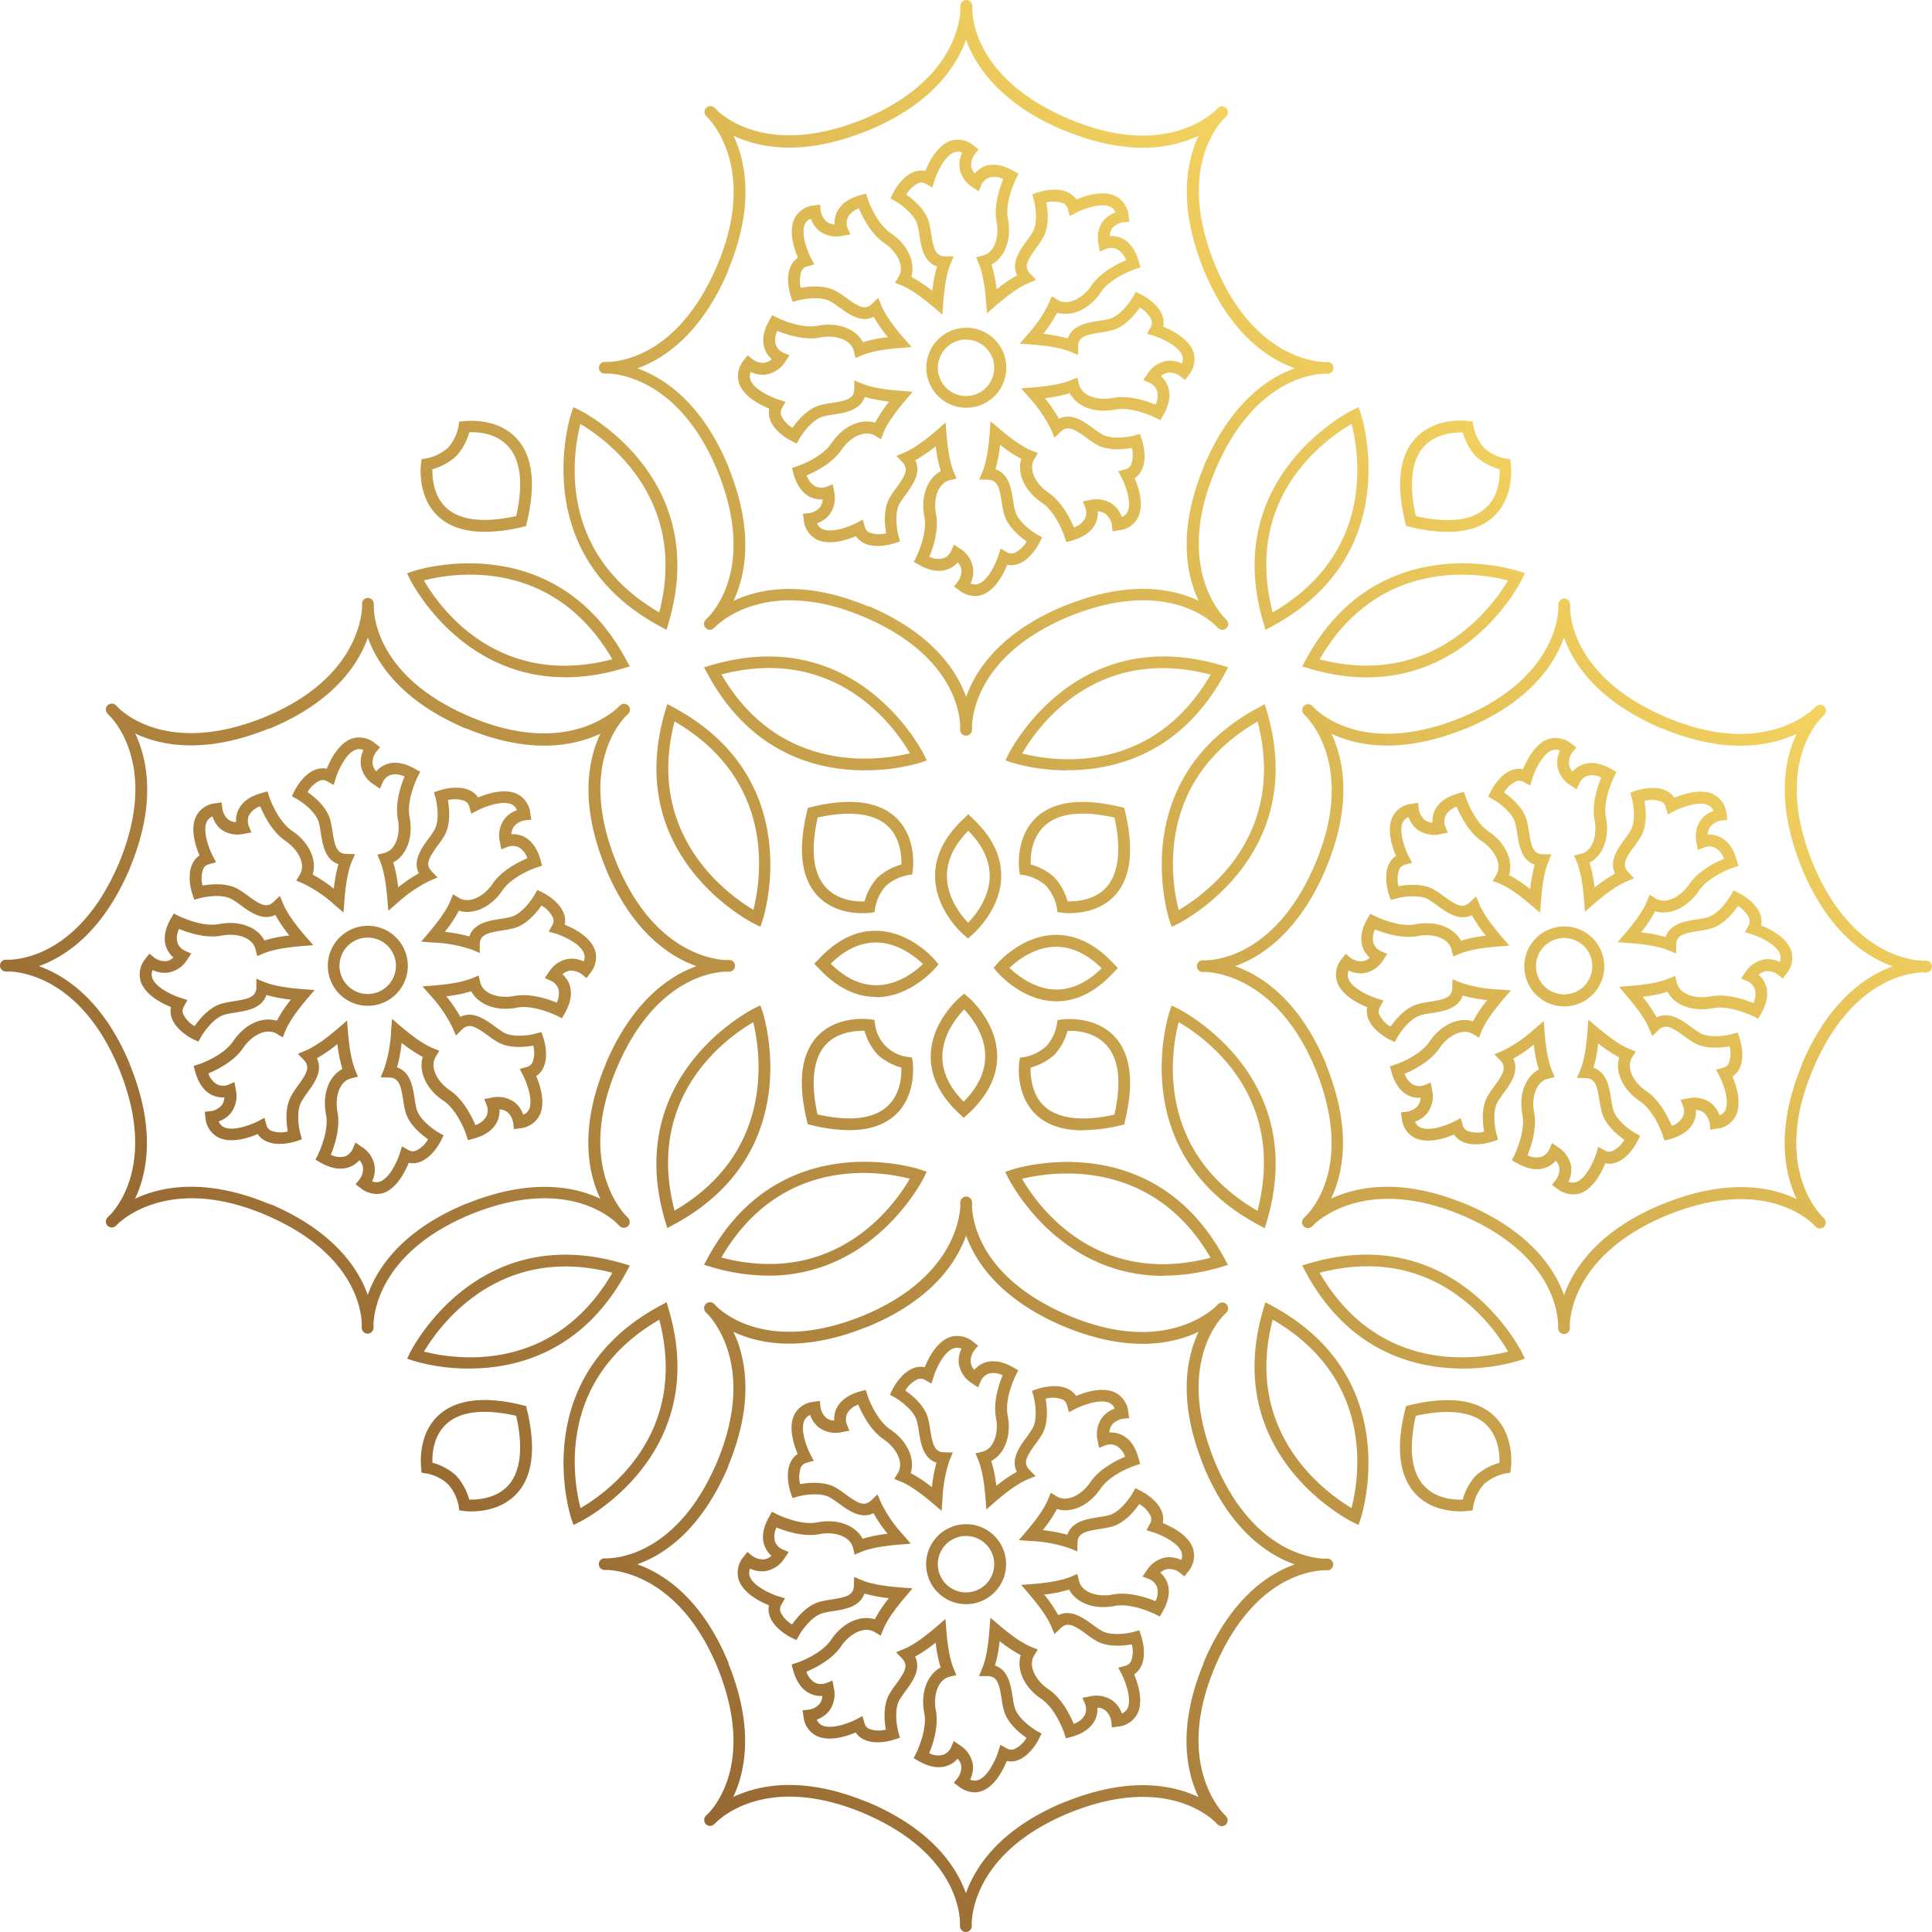 <svg id="Livello_1" data-name="Livello 1" xmlns="http://www.w3.org/2000/svg" xmlns:xlink="http://www.w3.org/1999/xlink" width="500" height="500" viewBox="0 0 500 500"><defs><linearGradient id="GM_Gold" x1="105.26" y1="394.74" x2="394.74" y2="105.26" gradientUnits="userSpaceOnUse"><stop offset="0" stop-color="#966832"/><stop offset="1" stop-color="#f4d360"/></linearGradient></defs><path d="M404.75,345.25h0a1.54,1.54,0,0,1-1.51-1.44c0-.11,0-.5,0-1.13-.15-3.85-2.21-18.47-24.77-28.12h0c-23-9.7-35.48-.31-38.21,2.15a8.31,8.31,0,0,1-.71.69,1.52,1.52,0,0,1-2.13-2.17c.07-.07.33-.36.8-.79,2.62-2.83,11.53-14.67,2.31-37.53-9.42-23-24.83-25.19-28.49-25.38a8.37,8.37,0,0,1-1,0,1.52,1.52,0,0,1,0-3c.11,0,.5,0,1.13,0,3.87-.14,18.6-2.23,28.24-25.07s.18-35.21-2.27-37.92c-.4-.38-.63-.64-.69-.71a1.52,1.52,0,0,1,2.17-2.13,10.29,10.29,0,0,1,.79.79c2.82,2.62,14.63,11.51,37.43,2.36,23-9.39,25.29-24.47,25.48-28.4a10.53,10.53,0,0,1,0-1.12,1.53,1.53,0,0,1,1.52-1.42h0a1.52,1.52,0,0,1,1.51,1.44,9.33,9.33,0,0,1,0,1.13c.14,3.86,2.22,18.55,25,28.2s35.3.22,38-2.23c.38-.4.64-.63.71-.69a1.52,1.52,0,0,1,2.13,2.16,9.54,9.54,0,0,1-.79.8c-2.63,2.82-11.51,14.63-2.36,37.42,9.38,23,24.47,25.3,28.4,25.49a10.53,10.53,0,0,1,1.12,0,1.51,1.51,0,0,1,1.42,1.53,1.54,1.54,0,0,1-1.44,1.51c-.1,0-.5,0-1.13,0-3.86.14-18.55,2.22-28.2,25s-.51,35,2.14,37.92a8.15,8.15,0,0,1,.78.81,1.52,1.52,0,0,1-2.16,2.13,10.58,10.58,0,0,1-.8-.8c-2.82-2.62-14.63-11.5-37.42-2.35-23,9.38-25.3,24.47-25.49,28.4a8.24,8.24,0,0,1,0,1.12A1.52,1.52,0,0,1,404.75,345.25Zm-25.54-33.68.08,0c16.6,7,23,16.68,25.49,23.61,2.49-7,8.93-16.72,25.43-23.56l.08,0,.33-.14h0c16.48-6.61,27.76-4.31,34.35-1.18-3.17-6.7-5.51-18.15,1.34-34.67,0,0,0,0,0-.05l.11-.27,0-.07,0-.06c7-16.3,16.56-22.64,23.44-25.09-7-2.49-16.73-8.92-23.57-25.43l0-.08c-.05-.11-.09-.22-.13-.33h0v0c-6.62-16.48-4.32-27.76-1.19-34.35-6.69,3.17-18.14,5.51-34.66-1.33l-.06,0-.28-.12-.06,0-.06,0c-16.3-7-22.64-16.57-25.09-23.45-2.49,7-8.93,16.73-25.42,23.57l-.08,0-.33.13h0c-16.49,6.6-27.76,4.31-34.36,1.18,3.17,6.7,5.52,18.15-1.34,34.68v0l-.05.1-.09.23h0l0,.07c-7,16.29-16.56,22.63-23.43,25.08,7,2.49,16.73,8.93,23.57,25.44l0,.06v0a.36.36,0,0,0,0,.09l.09.24,0,0c6.6,16.47,4.3,27.74,1.17,34.33C351.26,307.08,362.71,304.73,379.21,311.57Zm27.86-2.47a6.84,6.84,0,0,1-4.14-1.52l-1.28-.95,1-1.24a4.61,4.61,0,0,0,.92-3.12,3.61,3.61,0,0,0-.94-1.88,6.4,6.4,0,0,1-2.72,1.85c-2.15.74-4.63.32-7.39-1.26l-1.26-.71.65-1.3c0-.05,3-6,2.08-10.49-1-5.17.78-9.86,4.25-11.68a34.48,34.48,0,0,1-1.29-6.45,37.72,37.72,0,0,1-5.33,3.64c1.64,3.26-.71,6.48-2.49,8.93a24.37,24.37,0,0,0-1.57,2.31c-1.41,2.52-.66,6.87-.25,8.34l.39,1.38-1.37.47c-.49.17-4.93,1.6-8.08-.06a5.23,5.23,0,0,1-1.95-1.75c-2.35,1-6.94,2.51-10.22.84a6.27,6.27,0,0,1-3.29-5l-.24-1.58,1.59-.16A4.71,4.71,0,0,0,367,286.1a3.65,3.65,0,0,0,.66-2,6.39,6.39,0,0,1-3.23-.62c-2-1-3.51-3.05-4.34-6.12l-.38-1.39,1.37-.46c.07,0,6.31-2.11,8.89-5.95,2.94-4.37,7.52-6.42,11.27-5.25a34.49,34.49,0,0,1,3.65-5.48,37.85,37.85,0,0,1-6.35-1.19c-1.14,3.47-5.08,4.09-8.06,4.55a26.45,26.45,0,0,0-2.75.53c-2.79.79-5.33,4.39-6.08,5.72l-.7,1.25-1.3-.63c-.47-.24-4.61-2.36-5.67-5.77a5.15,5.15,0,0,1-.14-2.61c-2.37-.95-6.68-3.13-7.82-6.63a6.28,6.28,0,0,1,1.24-5.9l1-1.28,1.24,1a4.7,4.7,0,0,0,3.12.91,3.59,3.59,0,0,0,1.88-.93,6.46,6.46,0,0,1-1.85-2.72c-.74-2.15-.32-4.64,1.25-7.4l.72-1.25,1.3.65c.05,0,6,3,10.49,2.07,5.18-1,9.86.79,11.68,4.26a35.22,35.22,0,0,1,6.45-1.3,38.27,38.27,0,0,1-3.64-5.32c-3.26,1.64-6.48-.71-8.92-2.49a25.77,25.77,0,0,0-2.32-1.57c-2.51-1.41-6.87-.66-8.34-.25l-1.38.38-.47-1.36c-.17-.5-1.6-4.93.06-8.09a5.31,5.31,0,0,1,1.75-1.95c-1-2.34-2.51-6.93-.84-10.22a6.31,6.31,0,0,1,5-3.29l1.58-.23.15,1.59a4.67,4.67,0,0,0,1.57,2.86,3.58,3.58,0,0,0,2,.67,6.37,6.37,0,0,1,.62-3.23c1-2,3.05-3.51,6.12-4.35l1.39-.38.46,1.38c0,.06,2.11,6.31,5.95,8.89,4.37,2.94,6.41,7.52,5.25,11.26a35.92,35.92,0,0,1,5.48,3.65,37.71,37.71,0,0,1,1.19-6.34c-3.47-1.15-4.09-5.08-4.55-8.07a27,27,0,0,0-.53-2.75c-.79-2.78-4.39-5.32-5.72-6.07l-1.25-.71.63-1.29c.24-.47,2.36-4.62,5.77-5.68a5.26,5.26,0,0,1,2.61-.14c1-2.36,3.13-6.68,6.63-7.82a6.31,6.31,0,0,1,5.89,1.24l1.29.95-1,1.24a4.61,4.61,0,0,0-.92,3.13,3.56,3.56,0,0,0,.93,1.87,6.36,6.36,0,0,1,2.72-1.84c2.15-.75,4.64-.33,7.4,1.25l1.25.72-.65,1.29c0,.06-3,6-2.07,10.5,1,5.17-.78,9.85-4.26,11.68a35,35,0,0,1,1.3,6.45,36.35,36.35,0,0,1,5.33-3.64c-1.65-3.27.7-6.48,2.48-8.93a24.43,24.43,0,0,0,1.57-2.32c1.41-2.52.66-6.87.25-8.33l-.38-1.39,1.36-.46c.5-.17,4.93-1.6,8.09.06a5.22,5.22,0,0,1,1.95,1.75c2.34-1,6.93-2.51,10.22-.84a6.31,6.31,0,0,1,3.29,5l.23,1.58-1.59.16A4.63,4.63,0,0,0,442.6,214a3.64,3.64,0,0,0-.67,2,6.27,6.27,0,0,1,3.23.62c2,1,3.51,3,4.35,6.11l.38,1.4-1.38.45c-.06,0-6.31,2.12-8.89,6-2.94,4.37-7.52,6.42-11.26,5.25a35.16,35.16,0,0,1-3.65,5.47,36.45,36.45,0,0,1,6.34,1.2c1.15-3.47,5.08-4.09,8.07-4.56a22.43,22.43,0,0,0,2.75-.53c2.78-.78,5.32-4.39,6.07-5.71l.71-1.26,1.29.64c.47.23,4.61,2.35,5.68,5.76a5.3,5.3,0,0,1,.14,2.62c2.36,1,6.68,3.13,7.82,6.63a6.29,6.29,0,0,1-1.24,5.89l-.95,1.28-1.24-1a4.71,4.71,0,0,0-3.13-.92,3.58,3.58,0,0,0-1.87.94,6.3,6.3,0,0,1,1.84,2.72c.75,2.15.33,4.63-1.25,7.39l-.72,1.26-1.29-.65c-.06,0-6-3-10.5-2.08-5.17,1-9.85-.78-11.68-4.25a34.31,34.31,0,0,1-6.45,1.29,36.88,36.88,0,0,1,3.64,5.33c3.27-1.64,6.48.7,8.93,2.49a26.48,26.48,0,0,0,2.32,1.57c2.52,1.41,6.87.66,8.33.25l1.39-.39.46,1.37c.17.49,1.6,4.92-.06,8.08a5.15,5.15,0,0,1-1.75,1.95c1,2.35,2.51,6.94.84,10.22a6.25,6.25,0,0,1-5,3.29l-1.58.23-.16-1.59a4.68,4.68,0,0,0-1.56-2.86,3.72,3.72,0,0,0-2-.66,6.37,6.37,0,0,1-.62,3.23c-1,2-3.05,3.51-6.11,4.34l-1.4.38-.45-1.37c0-.07-2.12-6.31-6-8.89-4.37-2.94-6.41-7.52-5.25-11.27a34.45,34.45,0,0,1-5.47-3.65,36.77,36.77,0,0,1-1.2,6.35c3.47,1.14,4.09,5.08,4.56,8.06a22.07,22.07,0,0,0,.53,2.75c.78,2.79,4.39,5.33,5.71,6.08l1.25.7-.63,1.3c-.23.47-2.35,4.61-5.76,5.67a5.19,5.19,0,0,1-2.62.14c-.95,2.37-3.13,6.69-6.63,7.83A5.64,5.64,0,0,1,407.07,309.1Zm-1.14-3.28a2.76,2.76,0,0,0,1.95.11c2.65-.87,4.7-5.71,5.2-7.33l.56-1.8,1.65.92a2.23,2.23,0,0,0,1.87.23A7.23,7.23,0,0,0,420.4,295c-1.8-1.26-4.92-3.82-5.84-7.07a29.82,29.82,0,0,1-.61-3.1c-.62-4-1.15-5.76-3.61-5.82l-2.21-.06.84-2c.91-2.2,1.52-5.49,1.87-10.07l.22-3,2.28,1.94c3.44,2.91,6.16,4.76,8.32,5.64l1.66.67-.93,1.53c-1.69,2.78.53,6.6,3.64,8.7,3.48,2.34,5.67,6.76,6.61,9a5.12,5.12,0,0,0,2.86-2.27,3.69,3.69,0,0,0,.12-2.74l-.69-1.74,1.83-.34a7.38,7.38,0,0,1,5.95,1.13,7.09,7.09,0,0,1,2.32,3.27,2.74,2.74,0,0,0,1.45-1.3c1.27-2.49-.65-7.24-1.49-8.87l-.87-1.66,1.8-.51a2.25,2.25,0,0,0,1.49-1.16,7.33,7.33,0,0,0,.21-4.38c-2.16.39-6.19.78-9.13-.87a27.91,27.91,0,0,1-2.62-1.76c-3.27-2.38-4.89-3.25-6.67-1.56l-1.6,1.53-.85-2c-.92-2.2-2.82-5-5.81-8.44L419,255.39l3-.24c4.49-.36,7.72-1,9.87-1.89l1.65-.7.43,1.74c.76,3.16,5,4.3,8.73,3.57,4.11-.8,8.78.78,11.06,1.72a5,5,0,0,0,.41-3.62,3.71,3.71,0,0,0-1.84-2l-1.72-.73,1.05-1.54a7.37,7.37,0,0,1,5-3.41,7.08,7.08,0,0,1,3.95.67,2.73,2.73,0,0,0,.11-1.94c-.86-2.66-5.58-4.67-7.33-5.22l-1.79-.56.91-1.63a2.26,2.26,0,0,0,.24-1.88,7.37,7.37,0,0,0-2.95-3.24c-1.26,1.8-3.82,4.93-7.07,5.84a29.31,29.31,0,0,1-3.1.61c-4,.62-5.76,1.15-5.82,3.61l0,2.21-2.05-.84c-2.21-.91-5.5-1.52-10.07-1.87l-3-.22,1.94-2.28c2.92-3.43,4.76-6.15,5.64-8.32l.68-1.66,1.53.93c2.77,1.69,6.6-.53,8.69-3.64,2.34-3.48,6.76-5.67,9-6.61a5,5,0,0,0-2.3-2.87,3.73,3.73,0,0,0-2.69-.12l-1.76.75-.34-1.89a7.36,7.36,0,0,1,1.14-5.94,7,7,0,0,1,3.27-2.32,2.78,2.78,0,0,0-1.31-1.46c-2.48-1.26-7.35.71-8.86,1.5l-1.67.88-.51-1.81a2.24,2.24,0,0,0-1.16-1.49,7.25,7.25,0,0,0-4.38-.21c.39,2.16.79,6.18-.86,9.13a28,28,0,0,1-1.77,2.62c-2.38,3.27-3.25,4.89-1.56,6.67l1.53,1.6-2,.85c-2.2.92-5,2.82-8.45,5.81l-2.27,2-.24-3c-.36-4.49-1-7.72-1.89-9.87l-.7-1.66,1.75-.42c3.15-.77,4.29-5,3.56-8.73-.8-4.11.78-8.78,1.72-11.06a5,5,0,0,0-3.62-.41,3.63,3.63,0,0,0-2,1.84L408,204.3l-1.54-1.05a7.37,7.37,0,0,1-3.41-5,7.15,7.15,0,0,1,.67-4,2.73,2.73,0,0,0-1.94-.11c-2.66.86-4.71,5.7-5.21,7.33L396,203.3l-1.64-.91a2.28,2.28,0,0,0-1.87-.24,7.22,7.22,0,0,0-3.25,2.95c1.8,1.25,4.93,3.82,5.84,7.07a25,25,0,0,1,.61,3.1c.62,4,1.16,5.76,3.61,5.82l2.22,0-.85,2.05c-.91,2.21-1.52,5.5-1.86,10.07l-.23,3-2.28-1.94c-3.43-2.91-6.15-4.76-8.32-5.64L386.3,228l.93-1.54c1.68-2.77-.53-6.59-3.65-8.69-3.48-2.34-5.66-6.76-6.61-9a5.1,5.1,0,0,0-2.85,2.27,3.72,3.72,0,0,0-.13,2.74l.69,1.73-1.83.35a7.38,7.38,0,0,1-6-1.14,7,7,0,0,1-2.32-3.27,2.74,2.74,0,0,0-1.45,1.3c-1.27,2.49.71,7.36,1.5,8.87l.87,1.67-1.81.51a2.28,2.28,0,0,0-1.49,1.15,7.28,7.28,0,0,0-.21,4.39c2.16-.39,6.19-.79,9.13.86a26.78,26.78,0,0,1,2.62,1.77c3.27,2.38,4.89,3.25,6.67,1.56L382,232l.86,2c.92,2.2,2.81,5,5.8,8.45l1.95,2.27-3,.24c-4.49.36-7.72,1-9.87,1.89l-1.65.7-.42-1.75c-.77-3.15-5.05-4.3-8.73-3.57-4.11.81-8.79-.77-11.07-1.71a5.15,5.15,0,0,0-.41,3.62,3.63,3.63,0,0,0,1.85,2l1.71.74L358,248.44a7.3,7.3,0,0,1-5,3.4,7,7,0,0,1-3.95-.67,2.82,2.82,0,0,0-.11,2c.87,2.66,5.59,4.66,7.34,5.21l1.78.57-.91,1.63a2.25,2.25,0,0,0-.23,1.88,7.25,7.25,0,0,0,2.95,3.24c1.25-1.8,3.82-4.93,7.06-5.84a25.75,25.75,0,0,1,3.1-.61c4-.62,5.76-1.15,5.82-3.61l.05-2.22,2.05.85A35.3,35.3,0,0,0,388,256.08l3,.23-1.94,2.28c-2.91,3.43-4.76,6.15-5.64,8.31l-.67,1.66-1.53-.93c-2.77-1.69-6.6.53-8.7,3.65-2.34,3.48-6.76,5.66-9,6.61a5.1,5.1,0,0,0,2.27,2.85,3.71,3.71,0,0,0,2.74.13l1.74-.69.34,1.83a7.34,7.34,0,0,1-1.13,5.95,7.14,7.14,0,0,1-3.27,2.32,2.7,2.7,0,0,0,1.3,1.45c2.48,1.27,7.24-.65,8.87-1.5l1.66-.87.51,1.81a2.27,2.27,0,0,0,1.16,1.49,7.41,7.41,0,0,0,4.38.21c-.39-2.17-.78-6.19.86-9.13a30.14,30.14,0,0,1,1.77-2.62c2.38-3.27,3.25-4.89,1.56-6.67l-1.53-1.6,2.05-.86a34.88,34.88,0,0,0,8.44-5.8l2.27-1.95.24,3c.36,4.49,1,7.72,1.89,9.87l.7,1.65-1.74.42c-3.16.77-4.29,5-3.57,8.73.8,4.11-.78,8.79-1.72,11.07a5.15,5.15,0,0,0,3.62.41,3.71,3.71,0,0,0,2-1.85l.74-1.71,1.54,1.05a7.37,7.37,0,0,1,3.4,5A7.08,7.08,0,0,1,405.93,305.82Zm-1.12-63.06a7.29,7.29,0,1,1-5.16,2.13,7.31,7.31,0,0,1,5.16-2.13m0-3a10.35,10.35,0,1,0,7.31,3,10.3,10.3,0,0,0-7.31-3ZM374.64,137.65a42.31,42.31,0,0,1-9.85-1.32l-.9-.22-.22-.9c-2.39-9.88-1.53-17.18,2.56-21.69,5.17-5.7,13.43-4.61,13.78-4.56l1.14.16.16,1.14a11.85,11.85,0,0,0,2.82,5.7,11.51,11.51,0,0,0,5.61,2.73l1.14.16L391,120c0,.35,1.13,8.61-4.56,13.78C383.63,136.35,379.66,137.65,374.64,137.65Zm-8.22-4.07c8.35,1.87,14.4,1.18,18-2.05s3.74-8,3.68-10.09a14.94,14.94,0,0,1-6.12-3.32,15.27,15.27,0,0,1-3.41-6.21c-2.08,0-6.95.21-10.09,3.68S364.55,125.22,366.42,133.58ZM327.5,163l-.53-1.8c-11.23-38,22.74-54.92,23.09-55.08l1.55-.75.55,1.63c.13.36,11.91,36.32-23,55.11Zm22.29-53.28c-6.31,3.64-28.24,18.73-20.41,48.77C356.24,142.88,351.61,116.74,349.79,109.7Zm3.94,65.6A52.53,52.53,0,0,1,338.82,173l-1.8-.53.89-1.66c18.79-34.91,54.75-23.13,55.11-23l1.63.55-.75,1.55C393.76,150.24,381.3,175.3,353.73,175.3Zm-12.2-4.69c29.67,7.71,45.05-14.18,48.74-20.4C383.2,148.38,357.1,143.79,341.53,170.61Zm-64.71,65.71a13.63,13.63,0,0,1-2-.12l-1.14-.16-.16-1.14a11.89,11.89,0,0,0-2.82-5.7,11.62,11.62,0,0,0-5.61-2.73l-1.14-.16-.16-1.14c-.05-.35-1.14-8.61,4.56-13.78,4.51-4.08,11.81-4.94,21.68-2.56l.91.22.22.91c2.38,9.88,1.52,17.17-2.56,21.68C284.92,235.7,279.66,236.32,276.82,236.32Zm-.54-3.07c2.09.05,7-.21,10.08-3.68s3.93-9.63,2.06-18c-8.37-1.87-14.43-1.18-18,2.07s-3.74,8-3.67,10.07a14.89,14.89,0,0,1,6.13,3.33A15.24,15.24,0,0,1,276.28,233.25Zm0-33.91a50,50,0,0,1-14.43-2l-1.63-.56.74-1.55c.17-.34,17.07-34.32,55.09-23.09l1.8.54-.89,1.65C305.74,195.1,288.48,199.34,276.25,199.34ZM264.54,195c7,1.83,33.18,6.45,48.77-20.4C283.26,166.72,268.18,188.64,264.54,195Zm38.69,44.86-.56-1.63c-.12-.36-11.9-36.32,23-55.11l1.65-.89.54,1.8c11.23,38-22.75,54.92-23.09,55.09Zm22.22-53.12c-26.85,15.59-22.23,41.73-20.4,48.77C311.36,231.82,333.28,216.74,325.45,186.69ZM250,190.39h0a1.52,1.52,0,0,1-1.51-1.44,9.38,9.38,0,0,1,0-1.13c-.14-3.86-2.22-18.56-25-28.2s-35.3-.23-38,2.23c-.38.4-.64.63-.71.69a1.52,1.52,0,0,1-2.13-2.17,10.29,10.29,0,0,1,.79-.79c2.62-2.82,11.51-14.63,2.36-37.43-9.39-23-24.47-25.29-28.4-25.48a10.62,10.62,0,0,1-1.12,0,1.52,1.52,0,0,1,0-3c.1,0,.5,0,1.13,0,3.86-.14,18.55-2.22,28.2-25s.22-35.31-2.23-38c-.4-.38-.63-.64-.69-.71a1.52,1.52,0,0,1,2.16-2.13,9.54,9.54,0,0,1,.8.79c2.82,2.63,14.63,11.5,37.43,2.36,23-9.39,25.29-24.47,25.48-28.4a10.53,10.53,0,0,1,0-1.12A1.52,1.52,0,0,1,250.11,0h0a1.54,1.54,0,0,1,1.51,1.44c0,.1,0,.5,0,1.13.14,3.86,2.22,18.55,25,28.2s35,.5,37.92-2.14a8.15,8.15,0,0,1,.81-.78A1.52,1.52,0,0,1,317.46,30a9.46,9.46,0,0,1-.8.79c-2.62,2.83-11.5,14.64-2.35,37.43,9.38,23,24.47,25.3,28.4,25.49a8.3,8.3,0,0,1,1.12,0,1.52,1.52,0,0,1,0,3,10.6,10.6,0,0,1-1.13,0c-3.86.15-18.55,2.23-28.2,25s-.23,35.3,2.23,38a8.31,8.31,0,0,1,.69.71,1.52,1.52,0,0,1-2.17,2.13c-.07-.07-.36-.33-.79-.8-2.82-2.62-14.63-11.5-37.43-2.35-23,9.38-25.29,24.47-25.48,28.4a10.62,10.62,0,0,1,0,1.12A1.53,1.53,0,0,1,250,190.39Zm-25.06-33.48c16.3,7,22.64,16.57,25.09,23.44,2.49-7,8.92-16.72,25.43-23.56l.07,0,.33-.14h0c16.47-6.61,27.75-4.31,34.35-1.18-3.17-6.7-5.52-18.15,1.33-34.67l0-.05.12-.29,0,0,0-.06c7-16.3,16.57-22.64,23.44-25.09-7-2.49-16.72-8.93-23.56-25.43l0-.08-.14-.32v0c-6.61-16.48-4.31-27.76-1.18-34.36-6.7,3.18-18.15,5.52-34.67-1.33l-.05,0-.27-.11-.07,0-.06,0c-16.3-7-22.64-16.56-25.09-23.44-2.49,7-8.92,16.73-25.43,23.57l-.08,0-.32.13h0c-16.48,6.61-27.76,4.31-34.35,1.18,3.17,6.69,5.51,18.15-1.33,34.66l0,.06-.12.28a.14.14,0,0,1,0,.06l0,.06c-7,16.3-16.57,22.64-23.45,25.09,7,2.49,16.73,8.92,23.57,25.42l0,.08.13.33v0h0c6.61,16.49,4.31,27.76,1.18,34.36,6.69-3.17,18.14-5.52,34.66,1.33l.06,0,.31.13h0Zm27.38-2.67a6.89,6.89,0,0,1-4.15-1.52l-1.28-.95,1-1.24a4.65,4.65,0,0,0,.91-3.12,3.59,3.59,0,0,0-.93-1.88,6.46,6.46,0,0,1-2.72,1.85c-2.15.74-4.64.32-7.4-1.25l-1.25-.72.65-1.3c0-.05,3-6,2.07-10.49-1-5.17.79-9.86,4.26-11.68a35.22,35.22,0,0,1-1.3-6.45,38.27,38.27,0,0,1-5.32,3.64c1.64,3.26-.71,6.48-2.49,8.92a25.77,25.77,0,0,0-1.57,2.32c-1.41,2.51-.66,6.87-.25,8.34l.38,1.38-1.36.47c-.5.17-4.93,1.6-8.09-.06a5.31,5.31,0,0,1-1.95-1.75c-2.34,1-6.93,2.51-10.22.84a6.31,6.31,0,0,1-3.29-5.05l-.23-1.58,1.59-.15a4.67,4.67,0,0,0,2.86-1.57,3.58,3.58,0,0,0,.67-2,6.37,6.37,0,0,1-3.23-.62c-2-1-3.51-3-4.35-6.12l-.38-1.39,1.38-.46c.06,0,6.31-2.11,8.89-6,2.94-4.37,7.53-6.42,11.26-5.25a35.92,35.92,0,0,1,3.65-5.48,37.91,37.91,0,0,1-6.34-1.19c-1.15,3.47-5.08,4.09-8.07,4.55a27,27,0,0,0-2.75.53c-2.78.79-5.32,4.39-6.07,5.72l-.71,1.25-1.29-.63c-.47-.24-4.62-2.36-5.68-5.77a5.27,5.27,0,0,1-.14-2.61c-2.36-1-6.68-3.13-7.82-6.63a6.34,6.34,0,0,1,1.24-5.9l1-1.28,1.23,1a4.55,4.55,0,0,0,3.13.92,3.56,3.56,0,0,0,1.87-.93,6.36,6.36,0,0,1-1.84-2.72c-.75-2.15-.33-4.64,1.25-7.4l.72-1.25,1.29.65c.06,0,6,3,10.5,2.07,5.17-1,9.85.78,11.68,4.26a35,35,0,0,1,6.45-1.3A36.35,36.35,0,0,1,226.12,82c-3.26,1.65-6.48-.7-8.93-2.48A24.43,24.43,0,0,0,214.87,78c-2.52-1.41-6.86-.66-8.33-.25l-1.39.38-.46-1.36c-.17-.49-1.6-4.93.06-8.09a5.22,5.22,0,0,1,1.75-2c-1-2.34-2.51-6.93-.84-10.22a6.31,6.31,0,0,1,5-3.29l1.58-.23.16,1.59A4.63,4.63,0,0,0,214,57.4a3.64,3.64,0,0,0,2,.67,6.37,6.37,0,0,1,.62-3.23c1-2.05,3-3.51,6.11-4.35l1.4-.38.45,1.38c0,.06,2.12,6.31,6,8.89,4.37,2.94,6.41,7.52,5.25,11.26a35.16,35.16,0,0,1,5.47,3.65,36.64,36.64,0,0,1,1.2-6.34c-3.47-1.15-4.09-5.08-4.56-8.07a22.43,22.43,0,0,0-.53-2.75c-.78-2.78-4.39-5.32-5.71-6.07l-1.26-.71.64-1.29c.23-.47,2.35-4.61,5.76-5.68a5.3,5.3,0,0,1,2.62-.14c1-2.36,3.13-6.68,6.63-7.82a6.29,6.29,0,0,1,5.89,1.24l1.28,1-1,1.24a4.67,4.67,0,0,0-.92,3.13,3.58,3.58,0,0,0,.94,1.87A6.3,6.3,0,0,1,254.94,43c2.14-.75,4.63-.33,7.39,1.25l1.26.72-.65,1.29c0,.06-3,6-2.08,10.5,1,5.17-.78,9.85-4.25,11.68a34.31,34.31,0,0,1,1.29,6.45,36.88,36.88,0,0,1,5.33-3.64c-1.64-3.27.7-6.48,2.49-8.93A26.48,26.48,0,0,0,267.29,60c1.41-2.52.66-6.87.25-8.33l-.39-1.39,1.37-.46c.49-.17,4.93-1.6,8.08.06a5.15,5.15,0,0,1,1.95,1.75c2.35-1,6.94-2.51,10.22-.84a6.25,6.25,0,0,1,3.29,5l.23,1.58-1.59.16a4.68,4.68,0,0,0-2.86,1.56,3.72,3.72,0,0,0-.66,2,6.3,6.3,0,0,1,3.23.62c2,1,3.51,3,4.34,6.11l.38,1.4-1.37.45c-.06,0-6.31,2.12-8.89,6-2.94,4.37-7.53,6.41-11.27,5.25A34.45,34.45,0,0,1,270,86.39a36.77,36.77,0,0,1,6.35,1.2c1.14-3.47,5.08-4.09,8.06-4.56a22.07,22.07,0,0,0,2.75-.53c2.79-.78,5.33-4.39,6.08-5.71l.7-1.25,1.3.63c.47.23,4.61,2.35,5.67,5.76a5.19,5.19,0,0,1,.14,2.62c2.37,1,6.69,3.13,7.83,6.63a6.3,6.3,0,0,1-1.25,5.89l-.95,1.28-1.24-1a4.69,4.69,0,0,0-3.12-.92,3.61,3.61,0,0,0-1.88.94,6.4,6.4,0,0,1,1.85,2.72c.74,2.15.32,4.64-1.26,7.39l-.71,1.26-1.3-.65c-.05,0-6-3-10.49-2.08-5.17,1-9.85-.78-11.68-4.25a34.48,34.48,0,0,1-6.45,1.29,37.72,37.72,0,0,1,3.64,5.33c3.26-1.64,6.48.71,8.93,2.49a24.37,24.37,0,0,0,2.31,1.57c2.52,1.41,6.87.66,8.34.25l1.38-.39.47,1.37c.17.49,1.6,4.93-.06,8.08a5.23,5.23,0,0,1-1.75,2c1,2.35,2.51,6.94.84,10.22a6.27,6.27,0,0,1-5,3.29l-1.58.24-.16-1.59A4.71,4.71,0,0,0,286.1,133a3.65,3.65,0,0,0-2-.66,6.39,6.39,0,0,1-.62,3.23c-1,2-3.05,3.51-6.12,4.34l-1.39.38-.46-1.37c0-.07-2.11-6.31-5.95-8.89-4.37-2.94-6.42-7.52-5.25-11.27a34.49,34.49,0,0,1-5.48-3.65,37.85,37.85,0,0,1-1.19,6.35c3.47,1.14,4.09,5.08,4.55,8.06a26.45,26.45,0,0,0,.53,2.75c.79,2.79,4.39,5.33,5.72,6.08l1.25.7-.63,1.3c-.24.47-2.36,4.61-5.76,5.67a5.2,5.2,0,0,1-2.62.14c-.95,2.37-3.13,6.68-6.63,7.82A5.63,5.63,0,0,1,252.32,154.24ZM251.17,151a2.82,2.82,0,0,0,2,.11c2.66-.87,4.66-5.59,5.21-7.34l.57-1.78,1.63.91a2.25,2.25,0,0,0,1.88.23,7.25,7.25,0,0,0,3.24-3c-1.8-1.25-4.93-3.82-5.84-7.06a25.75,25.75,0,0,1-.61-3.1c-.62-4-1.16-5.76-3.61-5.82l-2.22-.06.85-2c.9-2.2,1.51-5.49,1.86-10.07l.23-3,2.28,1.94c3.43,2.91,6.15,4.76,8.31,5.64l1.66.67-.93,1.53c-1.68,2.78.53,6.6,3.65,8.7,3.48,2.34,5.66,6.76,6.61,9a5.1,5.1,0,0,0,2.85-2.27,3.71,3.71,0,0,0,.13-2.74l-.69-1.74,1.83-.34a7.35,7.35,0,0,1,5.95,1.13,7.14,7.14,0,0,1,2.32,3.27,2.74,2.74,0,0,0,1.45-1.3c1.27-2.49-.7-7.36-1.5-8.87l-.87-1.66,1.81-.51a2.27,2.27,0,0,0,1.49-1.16,7.25,7.25,0,0,0,.21-4.38c-2.16.39-6.19.78-9.13-.86a30.14,30.14,0,0,1-2.62-1.77c-3.27-2.38-4.89-3.25-6.67-1.56l-1.6,1.53-.86-2.05a34.88,34.88,0,0,0-5.8-8.44l-1.95-2.27,3-.24c4.49-.36,7.72-1,9.87-1.89l1.65-.7.42,1.74c.77,3.16,5,4.29,8.73,3.57,4.12-.8,8.79.78,11.07,1.72a5.15,5.15,0,0,0,.41-3.62,3.71,3.71,0,0,0-1.85-2l-1.71-.74,1.05-1.54a7.37,7.37,0,0,1,5-3.4,7.08,7.08,0,0,1,3.95.67,2.76,2.76,0,0,0,.11-1.95c-.87-2.65-5.71-4.7-7.33-5.2l-1.8-.56.92-1.64a2.26,2.26,0,0,0,.23-1.88A7.29,7.29,0,0,0,295,79.6c-1.26,1.8-3.83,4.92-7.07,5.84a29.82,29.82,0,0,1-3.1.61c-4,.62-5.76,1.15-5.82,3.61L279,91.87l-2-.84c-2.2-.91-5.49-1.52-10.07-1.87l-3-.22,1.94-2.28a34.06,34.06,0,0,0,5.64-8.32l.67-1.66,1.53.93c2.77,1.69,6.6-.53,8.7-3.64,2.34-3.48,6.76-5.67,9-6.61a5.12,5.12,0,0,0-2.3-2.87,3.7,3.7,0,0,0-2.7-.12l-1.76.75-.33-1.88a7.34,7.34,0,0,1,1.13-6A7.09,7.09,0,0,1,288.69,55a2.8,2.8,0,0,0-1.3-1.46c-2.49-1.27-7.36.71-8.87,1.5l-1.66.88-.51-1.81a2.25,2.25,0,0,0-1.16-1.49,7.25,7.25,0,0,0-4.38-.21c.39,2.16.78,6.19-.87,9.13a27.91,27.91,0,0,1-1.76,2.62c-2.38,3.27-3.25,4.89-1.56,6.67l1.53,1.6-2,.85c-2.2.92-5,2.82-8.44,5.81l-2.27,2-.24-3c-.36-4.49-1-7.72-1.89-9.87l-.7-1.65,1.74-.43c3.16-.77,4.29-5,3.57-8.73-.8-4.11.78-8.78,1.72-11.06a5.1,5.1,0,0,0-3.62-.41,3.71,3.71,0,0,0-2,1.84l-.73,1.72-1.54-1a7.37,7.37,0,0,1-3.41-5,7.15,7.15,0,0,1,.67-4,2.73,2.73,0,0,0-1.94-.11c-2.66.86-4.67,5.58-5.22,7.33l-.56,1.79-1.63-.91a2.26,2.26,0,0,0-1.88-.24,7.37,7.37,0,0,0-3.24,3c1.8,1.26,4.93,3.82,5.84,7.07a29.31,29.31,0,0,1,.61,3.1c.62,4,1.15,5.76,3.61,5.82l2.21,0-.84,2c-.91,2.21-1.52,5.5-1.86,10.07l-.23,3-2.28-1.94c-3.43-2.92-6.15-4.76-8.32-5.64l-1.66-.68.93-1.53c1.69-2.77-.53-6.6-3.64-8.69-3.48-2.34-5.67-6.76-6.61-9a5,5,0,0,0-2.87,2.3,3.73,3.73,0,0,0-.12,2.69l.75,1.76L218.1,61a7.38,7.38,0,0,1-5.95-1.14,7,7,0,0,1-2.32-3.27,2.78,2.78,0,0,0-1.46,1.31c-1.26,2.48.71,7.35,1.5,8.86l.88,1.67-1.81.51a2.24,2.24,0,0,0-1.49,1.16,7.25,7.25,0,0,0-.21,4.38c2.16-.39,6.18-.79,9.13.86A28,28,0,0,1,219,77.07c3.27,2.38,4.89,3.25,6.67,1.56l1.6-1.53.85,2c.92,2.2,2.82,5,5.81,8.45l2,2.27-3,.24c-4.49.36-7.72,1-9.87,1.89l-1.65.7-.43-1.75c-.77-3.15-5-4.3-8.73-3.56-4.11.8-8.78-.78-11.06-1.72a5,5,0,0,0-.41,3.62,3.63,3.63,0,0,0,1.84,2l1.72.74-1.05,1.54a7.37,7.37,0,0,1-5,3.41,7.14,7.14,0,0,1-4-.67,2.73,2.73,0,0,0-.11,1.94c.86,2.66,5.7,4.71,7.33,5.21l1.79.56-.91,1.64a2.28,2.28,0,0,0-.24,1.87,7.22,7.22,0,0,0,2.95,3.25c1.25-1.8,3.82-4.93,7.07-5.84a25,25,0,0,1,3.1-.61c4-.62,5.76-1.16,5.82-3.61l0-2.22,2.05.85c2.21.91,5.5,1.52,10.07,1.86l3,.23-1.94,2.28c-2.91,3.43-4.76,6.15-5.64,8.32L228,113.7l-1.54-.93c-2.77-1.69-6.59.53-8.69,3.65-2.34,3.48-6.76,5.66-9,6.61a5.1,5.1,0,0,0,2.27,2.85,3.72,3.72,0,0,0,2.74.13l1.73-.69.35,1.83a7.38,7.38,0,0,1-1.14,5.95,7,7,0,0,1-3.27,2.32,2.74,2.74,0,0,0,1.3,1.45c2.49,1.26,7.36-.71,8.87-1.5l1.67-.87.51,1.81a2.28,2.28,0,0,0,1.15,1.49,7.28,7.28,0,0,0,4.39.21c-.39-2.16-.79-6.19.86-9.13a26.78,26.78,0,0,1,1.77-2.62c2.38-3.27,3.25-4.89,1.56-6.67L232,118l2-.86c2.2-.92,5-2.81,8.45-5.8l2.27-2,.24,3c.36,4.49,1,7.72,1.89,9.87l.7,1.65-1.75.42c-3.15.77-4.29,5-3.57,8.73.81,4.12-.77,8.79-1.71,11.07a5.15,5.15,0,0,0,3.62.41,3.63,3.63,0,0,0,2-1.85l.74-1.71,1.54,1.05a7.3,7.3,0,0,1,3.4,5A7,7,0,0,1,251.17,151ZM250.05,87.9A7.29,7.29,0,1,1,244.89,90a7.27,7.27,0,0,1,5.16-2.13m0-3.05a10.35,10.35,0,1,0,7.32,3,10.28,10.28,0,0,0-7.32-3Zm-124.69,52.8c-5,0-9-1.3-11.84-3.88-5.69-5.17-4.61-13.43-4.56-13.78l.16-1.14,1.14-.16a11.85,11.85,0,0,0,5.7-2.82,11.51,11.51,0,0,0,2.73-5.61l.16-1.14L120,109c.35,0,8.61-1.14,13.78,4.56,4.09,4.51,4.95,11.81,2.56,21.69l-.22.9-.9.22A42.31,42.31,0,0,1,125.36,137.65Zm-13.45-16.21c-.06,2.1.21,6.95,3.68,10.09s9.63,3.92,18,2.05c1.87-8.36,1.18-14.41-2.05-18s-8-3.75-10.09-3.68a14.94,14.94,0,0,1-3.32,6.12A15.27,15.27,0,0,1,111.91,121.44Zm34.36,53.86c-27.57,0-40-25.06-40.17-25.36l-.75-1.55,1.63-.55c.36-.13,36.32-11.91,55.11,23l.89,1.66-1.8.53A52.53,52.53,0,0,1,146.27,175.3ZM109.7,150.21c3.64,6.31,18.73,28.24,48.77,20.41C142.88,143.76,116.74,148.39,109.7,150.21ZM172.5,163l-1.66-.89c-34.91-18.79-23.13-54.75-23-55.11l.55-1.63,1.55.75c.35.16,34.32,17.06,23.09,55.08Zm-22.29-53.25c-1.83,7.06-6.42,33.17,20.4,48.74C178.32,128.8,156.43,113.42,150.21,109.73Zm73,126.59c-2.84,0-8.1-.62-11.79-4.68-4.08-4.51-4.94-11.8-2.56-21.68l.22-.91.91-.22c9.88-2.39,17.17-1.52,21.68,2.56,5.7,5.17,4.61,13.43,4.56,13.78l-.16,1.14-1.14.16a11.89,11.89,0,0,0-5.7,2.82,11.62,11.62,0,0,0-2.73,5.61l-.16,1.14-1.14.16A13.63,13.63,0,0,1,223.18,236.32Zm-11.6-24.74c-1.87,8.37-1.18,14.43,2.07,18s8,3.75,10.07,3.67a14.89,14.89,0,0,1,3.33-6.13,15.24,15.24,0,0,1,6.2-3.41c.07-2.1-.21-6.95-3.68-10.08S219.94,209.71,211.58,211.58Zm-14.81,28.23-1.55-.74c-.34-.17-34.32-17.06-23.09-55.09l.54-1.8,1.65.89c34.91,18.79,23.13,54.75,23,55.11Zm-22.22-53.12c-7.71,29.67,14.19,45.06,20.4,48.75C196.79,228.37,201.37,202.27,174.55,186.69Zm49.2,12.65c-12.23,0-29.49-4.24-40.68-25l-.89-1.65,1.8-.54c38-11.23,54.92,22.75,55.09,23.09l.74,1.55-1.63.56A50,50,0,0,1,223.75,199.34Zm-37.06-24.79c15.42,26.5,41.75,22.11,48.76,20.38C231.79,188.6,216.71,166.73,186.69,174.55ZM95.14,345.14h0a1.52,1.52,0,0,1-1.51-1.44,9.33,9.33,0,0,1,0-1.13c-.14-3.86-2.22-18.55-25-28.2s-35.31-.22-38,2.23c-.38.4-.64.63-.71.69a1.52,1.52,0,0,1-2.13-2.16,9.54,9.54,0,0,1,.79-.8c2.63-2.82,11.51-14.63,2.36-37.42-9.39-23.05-24.47-25.3-28.4-25.49a10.53,10.53,0,0,1-1.12,0A1.51,1.51,0,0,1,0,249.88a1.54,1.54,0,0,1,1.44-1.51c.1,0,.5,0,1.13,0,3.84-.14,18.46-2.2,28.11-24.76v0c9.67-22.94.59-35.2-2.06-38.11a8.15,8.15,0,0,1-.78-.81A1.52,1.52,0,0,1,30,182.54a10.58,10.58,0,0,1,.8.8c2.82,2.62,14.67,11.53,37.53,2.31,23-9.42,25.19-24.83,25.37-28.49,0-.55,0-.89,0-1a1.52,1.52,0,0,1,1.52-1.42h0a1.54,1.54,0,0,1,1.51,1.44c0,.11,0,.5,0,1.13.15,3.87,2.24,18.6,25.08,28.24s35.2.18,37.92-2.27a8.31,8.31,0,0,1,.71-.69,1.52,1.52,0,0,1,2.13,2.17c-.07.07-.33.36-.8.79-2.62,2.82-11.5,14.63-2.35,37.43,9.38,23,24.47,25.29,28.4,25.48a10.62,10.62,0,0,1,1.12,0,1.52,1.52,0,0,1,0,3c-.11,0-.5,0-1.13,0-3.86.14-18.56,2.22-28.2,25s-.23,35.3,2.23,38c.4.38.63.64.69.71a1.52,1.52,0,0,1-2.17,2.13,10.29,10.29,0,0,1-.79-.79c-2.82-2.62-14.64-11.5-37.43-2.36-23,9.39-25.29,24.47-25.48,28.4a10.53,10.53,0,0,1,0,1.12A1.53,1.53,0,0,1,95.14,345.14ZM70.08,311.66c16.3,7,22.64,16.57,25.09,23.45,2.49-7,8.93-16.73,25.42-23.57l.08,0,.33-.13h0c16.48-6.61,27.76-4.31,34.36-1.18-3.17-6.69-5.52-18.15,1.33-34.66l0-.06.13-.31v0l0-.06c7-16.3,16.57-22.64,23.44-25.09-7-2.49-16.72-8.92-23.56-25.43l0-.07-.14-.33v0c-6.61-16.48-4.31-27.76-1.18-34.35-6.7,3.17-18.16,5.52-34.69-1.34h0l-.1,0-.23-.1h0l-.07,0c-16.29-7-22.63-16.56-25.08-23.43-2.49,7-8.93,16.73-25.44,23.57l-.07,0h0l-.09,0-.24.09h0l-.05,0c-16.47,6.6-27.73,4.3-34.32,1.17,3.16,6.69,5.51,18.14-1.32,34.64l0,.08c-7,16.6-16.69,23-23.62,25.49,7,2.49,16.73,8.92,23.57,25.43l0,.08c0,.11.09.22.13.33h0v0c6.62,16.48,4.32,27.76,1.19,34.35,6.69-3.17,18.14-5.51,34.66,1.33l.06,0,.28.12.06,0ZM97.46,309a6.91,6.91,0,0,1-4.14-1.52l-1.29-1,1-1.23a4.69,4.69,0,0,0,.91-3.13,3.56,3.56,0,0,0-.93-1.87,6.36,6.36,0,0,1-2.72,1.84c-2.15.74-4.64.33-7.4-1.25l-1.25-.72.65-1.29c0-.06,3-6,2.07-10.5-1-5.17.78-9.85,4.26-11.68a35,35,0,0,1-1.3-6.45A36.35,36.35,0,0,1,82,273.88c1.65,3.27-.7,6.48-2.48,8.93A24.43,24.43,0,0,0,78,285.13c-1.41,2.52-.66,6.87-.25,8.33l.38,1.39-1.36.46c-.49.17-4.93,1.6-8.09-.06a5.22,5.22,0,0,1-2-1.75c-2.34,1-6.93,2.51-10.22.84a6.31,6.31,0,0,1-3.29-5L53,287.72l1.59-.16A4.63,4.63,0,0,0,57.4,286a3.64,3.64,0,0,0,.67-2,6.48,6.48,0,0,1-3.23-.62c-2.05-1-3.51-3.05-4.35-6.11l-.37-1.4,1.37-.45c.06,0,6.31-2.12,8.89-6,2.94-4.37,7.52-6.41,11.26-5.25a35.16,35.16,0,0,1,3.65-5.47,36.64,36.64,0,0,1-6.34-1.2c-1.15,3.47-5.08,4.09-8.07,4.56a22.43,22.43,0,0,0-2.75.53c-2.78.78-5.32,4.39-6.07,5.71l-.71,1.26L50.06,269c-.47-.23-4.61-2.35-5.68-5.76a5.3,5.3,0,0,1-.14-2.62c-2.36-.95-6.68-3.13-7.82-6.63a6.29,6.29,0,0,1,1.24-5.89l1-1.28,1.24,1a4.7,4.7,0,0,0,3.13.92,3.58,3.58,0,0,0,1.87-.94A6.3,6.3,0,0,1,43,245.06c-.75-2.15-.33-4.64,1.25-7.4l.72-1.25,1.29.65c.06,0,6,3,10.5,2.08,5.17-1,9.85.78,11.68,4.25a34.31,34.31,0,0,1,6.45-1.29,36.88,36.88,0,0,1-3.64-5.33c-3.27,1.64-6.48-.71-8.93-2.49A26.48,26.48,0,0,0,60,232.71c-2.52-1.41-6.87-.66-8.33-.25l-1.39.39-.46-1.37c-.17-.49-1.6-4.92.06-8.08a5.15,5.15,0,0,1,1.75-2c-1-2.35-2.51-6.94-.84-10.22a6.25,6.25,0,0,1,5-3.29l1.58-.24.16,1.59a4.67,4.67,0,0,0,1.56,2.87,3.72,3.72,0,0,0,2,.66,6.37,6.37,0,0,1,.62-3.23c1-2.05,3-3.51,6.11-4.34l1.4-.38.45,1.37c0,.06,2.12,6.31,6,8.89,4.37,2.94,6.41,7.52,5.25,11.27a34.45,34.45,0,0,1,5.47,3.65,36.77,36.77,0,0,1,1.2-6.35c-3.47-1.14-4.09-5.08-4.56-8.06a22.07,22.07,0,0,0-.53-2.75c-.78-2.79-4.39-5.33-5.71-6.08l-1.25-.7.63-1.3c.23-.47,2.35-4.61,5.76-5.67a5.2,5.2,0,0,1,2.62-.14c1-2.37,3.13-6.69,6.63-7.83a6.3,6.3,0,0,1,5.89,1.25l1.28,1-1,1.24a4.61,4.61,0,0,0-.92,3.12,3.61,3.61,0,0,0,.94,1.88,6.4,6.4,0,0,1,2.72-1.85c2.14-.75,4.63-.32,7.39,1.26l1.26.71-.65,1.3c0,.05-3,5.95-2.08,10.49,1,5.17-.78,9.86-4.25,11.68a34.48,34.48,0,0,1,1.29,6.45,37.72,37.72,0,0,1,5.33-3.64c-1.64-3.26.71-6.48,2.49-8.93a24.37,24.37,0,0,0,1.57-2.31c1.41-2.52.66-6.87.25-8.34l-.39-1.38,1.37-.47c.49-.17,4.93-1.6,8.08.06a5.23,5.23,0,0,1,2,1.75c2.35-1,6.94-2.51,10.22-.84a6.27,6.27,0,0,1,3.29,5l.24,1.58-1.59.16A4.71,4.71,0,0,0,133,213.9a3.65,3.65,0,0,0-.66,2,6.48,6.48,0,0,1,3.23.62c2,1,3.51,3.05,4.34,6.12l.38,1.39-1.37.46c-.07,0-6.31,2.11-8.89,5.95-2.94,4.37-7.52,6.41-11.27,5.25a34.49,34.49,0,0,1-3.65,5.48,37.85,37.85,0,0,1,6.35,1.19c1.14-3.47,5.08-4.09,8.06-4.55a25.94,25.94,0,0,0,2.75-.53c2.79-.79,5.33-4.39,6.08-5.72l.7-1.25,1.3.63c.47.24,4.61,2.36,5.67,5.76a5.2,5.2,0,0,1,.14,2.62c2.37.95,6.69,3.13,7.83,6.63a6.32,6.32,0,0,1-1.25,5.9l-.95,1.28-1.24-1a4.65,4.65,0,0,0-3.12-.91,3.59,3.59,0,0,0-1.88.93,6.46,6.46,0,0,1,1.85,2.72c.74,2.15.32,4.64-1.25,7.4l-.72,1.25-1.3-.65c-.05,0-6-3-10.49-2.07-5.16,1-9.85-.79-11.68-4.26a35.22,35.22,0,0,1-6.45,1.3,37.69,37.69,0,0,1,3.64,5.32c3.26-1.64,6.48.71,8.92,2.49a25.77,25.77,0,0,0,2.32,1.57c2.51,1.41,6.87.66,8.34.25l1.38-.38.47,1.36c.17.5,1.6,4.93-.06,8.09a5.31,5.31,0,0,1-1.75,1.95c1,2.34,2.51,6.93.84,10.22a6.31,6.31,0,0,1-5.05,3.29l-1.58.23-.15-1.59a4.67,4.67,0,0,0-1.57-2.86,3.58,3.58,0,0,0-2-.67,6.37,6.37,0,0,1-.62,3.23c-1,2.05-3,3.51-6.12,4.35l-1.39.38-.46-1.38c0-.06-2.11-6.31-6-8.89-4.37-2.94-6.42-7.52-5.25-11.26a36.34,36.34,0,0,1-5.48-3.66,37.85,37.85,0,0,1-1.19,6.35c3.47,1.15,4.09,5.08,4.55,8.07a27,27,0,0,0,.53,2.75c.79,2.78,4.39,5.32,5.72,6.07l1.25.71-.63,1.29c-.24.47-2.36,4.62-5.77,5.68a5.26,5.26,0,0,1-2.61.14c-1,2.36-3.13,6.68-6.63,7.82A5.63,5.63,0,0,1,97.46,309Zm-1.14-3.29a2.73,2.73,0,0,0,1.94.11c2.66-.86,4.71-5.7,5.21-7.33l.56-1.79,1.64.91a2.28,2.28,0,0,0,1.87.24,7.22,7.22,0,0,0,3.25-3c-1.8-1.25-4.93-3.82-5.84-7.07a25,25,0,0,1-.61-3.1c-.62-4-1.16-5.76-3.61-5.82l-2.22-.05.85-2.05a34.94,34.94,0,0,0,1.86-10.07l.23-3,2.28,1.94c3.43,2.91,6.15,4.76,8.32,5.64l1.65.67-.93,1.54c-1.68,2.77.53,6.59,3.65,8.69,3.48,2.34,5.66,6.76,6.61,9a5.1,5.1,0,0,0,2.85-2.27,3.66,3.66,0,0,0,.13-2.74l-.69-1.73,1.83-.35a7.39,7.39,0,0,1,5.95,1.14,7,7,0,0,1,2.32,3.27,2.74,2.74,0,0,0,1.45-1.3c1.27-2.49-.71-7.36-1.5-8.87l-.87-1.67,1.81-.51a2.28,2.28,0,0,0,1.49-1.15,7.28,7.28,0,0,0,.21-4.39c-2.16.39-6.19.79-9.13-.86a26.78,26.78,0,0,1-2.62-1.77c-3.27-2.38-4.89-3.25-6.67-1.56L118,268l-.86-2a34.89,34.89,0,0,0-5.8-8.45l-2-2.27,3-.24c4.49-.36,7.72-1,9.87-1.89l1.65-.69.42,1.74c.77,3.15,5,4.28,8.73,3.57,4.12-.81,8.79.77,11.07,1.71a5.15,5.15,0,0,0,.41-3.62,3.63,3.63,0,0,0-1.85-2L141,253.1l1.05-1.54a7.3,7.3,0,0,1,5-3.4,7,7,0,0,1,4,.67,2.82,2.82,0,0,0,.11-2c-.86-2.66-5.59-4.66-7.34-5.21L142,241.1l.91-1.63a2.25,2.25,0,0,0,.23-1.88,7.25,7.25,0,0,0-3-3.24c-1.25,1.8-3.82,4.93-7.06,5.84a25.37,25.37,0,0,1-3.1.61c-4,.62-5.76,1.15-5.82,3.61l0,2.22-2-.85A35.3,35.3,0,0,0,112,243.92l-3-.23,1.94-2.28c2.91-3.43,4.76-6.15,5.64-8.31l.67-1.66,1.53.93c2.77,1.68,6.6-.53,8.7-3.65,2.34-3.48,6.76-5.66,9-6.61a5.1,5.1,0,0,0-2.27-2.85,3.71,3.71,0,0,0-2.74-.13l-1.74.69-.34-1.83a7.34,7.34,0,0,1,1.13-6,7.14,7.14,0,0,1,3.27-2.32,2.74,2.74,0,0,0-1.3-1.45c-2.48-1.27-7.36.7-8.87,1.5l-1.66.87-.51-1.81a2.27,2.27,0,0,0-1.16-1.49,7.25,7.25,0,0,0-4.38-.21c.39,2.16.78,6.19-.86,9.13a30.14,30.14,0,0,1-1.77,2.62c-2.38,3.27-3.25,4.89-1.56,6.67l1.53,1.6-2.05.86a34.88,34.88,0,0,0-8.44,5.8l-2.27,1.95-.24-3c-.36-4.49-1-7.72-1.89-9.87l-.7-1.65,1.74-.42c3.16-.77,4.29-5.05,3.57-8.73-.8-4.11.78-8.79,1.72-11.07a5.16,5.16,0,0,0-3.62-.41,3.71,3.71,0,0,0-2,1.85l-.74,1.71-1.54-1.05a7.37,7.37,0,0,1-3.4-5,7.08,7.08,0,0,1,.67-3.95,2.76,2.76,0,0,0-1.95-.11c-2.65.87-4.7,5.71-5.2,7.33l-.56,1.8-1.64-.92a2.26,2.26,0,0,0-1.88-.23A7.29,7.29,0,0,0,79.6,205c1.8,1.26,4.92,3.83,5.84,7.07a29.82,29.82,0,0,1,.61,3.1c.62,4,1.15,5.76,3.61,5.82l2.21.06L91,223.09c-.91,2.2-1.52,5.49-1.87,10.07l-.22,3-2.28-1.94a34.06,34.06,0,0,0-8.32-5.64l-1.66-.67.93-1.53c1.69-2.78-.53-6.6-3.64-8.7-3.48-2.34-5.67-6.76-6.61-9a5.12,5.12,0,0,0-2.87,2.3,3.76,3.76,0,0,0-.12,2.7l.75,1.76-1.88.33a7.34,7.34,0,0,1-6-1.13A7.09,7.09,0,0,1,55,211.31a2.8,2.8,0,0,0-1.46,1.3c-1.26,2.49.71,7.36,1.5,8.87l.88,1.66-1.81.51a2.25,2.25,0,0,0-1.49,1.16,7.33,7.33,0,0,0-.21,4.38c2.16-.39,6.19-.78,9.13.87a27.91,27.91,0,0,1,2.62,1.76c3.27,2.38,4.89,3.26,6.67,1.56l1.6-1.53.85,2.05c.92,2.2,2.82,5,5.81,8.44l2,2.27-3,.24c-4.49.36-7.72,1-9.87,1.89l-1.65.7-.43-1.74c-.77-3.16-5-4.3-8.73-3.57-4.11.81-8.78-.78-11.06-1.72a5,5,0,0,0-.41,3.62,3.71,3.71,0,0,0,1.84,2l1.72.73-1,1.54a7.37,7.37,0,0,1-5,3.41,7.14,7.14,0,0,1-4-.67,2.76,2.76,0,0,0-.11,2c.86,2.65,5.7,4.7,7.33,5.21l1.79.56-.91,1.64a2.27,2.27,0,0,0-.24,1.87,7.28,7.28,0,0,0,3,3.25c1.25-1.81,3.82-4.94,7.07-5.85a29.31,29.31,0,0,1,3.1-.61c4-.62,5.76-1.15,5.82-3.61l0-2.21,2,.84c2.21.91,5.5,1.52,10.07,1.86l3,.23-1.94,2.28c-2.92,3.43-4.76,6.15-5.64,8.32l-.67,1.66-1.53-.93c-2.78-1.69-6.61.53-8.7,3.64-2.34,3.48-6.76,5.67-9,6.61a5,5,0,0,0,2.3,2.87,3.67,3.67,0,0,0,2.69.12l1.76-.75L61,281.9a7.38,7.38,0,0,1-1.14,6,7,7,0,0,1-3.27,2.32,2.78,2.78,0,0,0,1.31,1.46c2.48,1.26,7.35-.71,8.86-1.5l1.67-.88.51,1.81a2.24,2.24,0,0,0,1.16,1.49,7.17,7.17,0,0,0,4.38.21c-.39-2.16-.79-6.18.86-9.13A28,28,0,0,1,77.07,281c2.38-3.27,3.25-4.89,1.56-6.67l-1.53-1.6,2-.85c2.2-.92,5-2.82,8.45-5.81l2.27-1.95.24,3c.36,4.49,1,7.72,1.89,9.87l.69,1.65-1.74.43c-3.15.77-4.29,5-3.56,8.73.8,4.11-.78,8.78-1.72,11.06a5.09,5.09,0,0,0,3.62.41,3.63,3.63,0,0,0,2-1.84L92,295.7l1.54,1.05a7.37,7.37,0,0,1,3.41,5A7.17,7.17,0,0,1,96.32,305.71Zm-1.13-63.06A7.3,7.3,0,1,1,90,244.79a7.24,7.24,0,0,1,5.16-2.14m0-3.05a10.35,10.35,0,1,0,7.32,3,10.28,10.28,0,0,0-7.32-3ZM122,391.15a14.53,14.53,0,0,1-2-.11l-1.14-.16-.16-1.14a11.85,11.85,0,0,0-2.82-5.7,11.51,11.51,0,0,0-5.61-2.73l-1.14-.16L109,380c0-.35-1.13-8.61,4.56-13.78,4.51-4.08,11.8-5,21.69-2.56l.9.22.22.9c2.39,9.88,1.53,17.18-2.56,21.69C130.08,390.54,124.82,391.15,122,391.15Zm-.54-3.06c2.1.05,6.95-.21,10.09-3.68s3.92-9.63,2.05-18c-8.35-1.87-14.4-1.18-18,2.05s-3.74,8-3.68,10.09a14.94,14.94,0,0,1,6.12,3.32A15.27,15.27,0,0,1,121.44,388.09Zm26.95,6.56-.55-1.63c-.13-.36-11.91-36.32,23-55.11l1.66-.89.53,1.8c11.23,38-22.74,54.92-23.09,55.08Zm22.23-53.12c-26.86,15.59-22.23,41.73-20.41,48.77C156.52,386.66,178.45,371.57,170.62,341.53Zm-49.2,12.64a50.06,50.06,0,0,1-14.44-2l-1.63-.55.75-1.55c.16-.35,17.07-34.31,55.08-23.09l1.8.53-.89,1.66C150.91,349.93,133.64,354.17,121.42,354.17Zm-11.69-4.38c7.07,1.83,33.17,6.42,48.74-20.4C128.8,321.68,113.42,343.57,109.73,349.79ZM219.8,292.48a42.11,42.11,0,0,1-9.84-1.31l-.91-.22-.22-.91c-2.38-9.88-1.52-17.17,2.56-21.68,5.17-5.7,13.43-4.61,13.78-4.56l1.14.16.16,1.14a9.74,9.74,0,0,0,8.44,8.43l1.13.16.16,1.14c.05.35,1.14,8.61-4.56,13.78C228.79,291.19,224.83,292.48,219.8,292.48Zm-8.22-4.06c8.36,1.87,14.41,1.18,18-2.06s3.75-8,3.68-10.08a14.87,14.87,0,0,1-6.12-3.33,15.24,15.24,0,0,1-3.41-6.2c-2.1,0-6.95.21-10.08,3.68S209.71,280.06,211.58,288.42Zm-12.69,41.72A52.58,52.58,0,0,1,184,327.87l-1.8-.54.89-1.65c18.79-34.91,54.75-23.13,55.11-23l1.63.56-.74,1.55C238.92,305.08,226.46,330.14,198.89,330.14Zm-12.2-4.69c30.05,7.84,45.13-14.09,48.77-20.4C228.43,303.23,202.28,298.6,186.69,325.45Zm-14-7.63-.54-1.8c-11.23-38,22.75-54.92,23.09-55.09l1.55-.74.56,1.63c.12.36,11.9,36.32-23,55.11Zm22.26-53.27c-6.33,3.66-28.21,18.74-20.38,48.76C201.05,297.89,196.66,271.56,194.93,264.55Zm55,235.45h0a1.54,1.54,0,0,1-1.51-1.44c0-.1,0-.5,0-1.13-.14-3.85-2.21-18.46-24.76-28.11h0c-22.94-9.67-35.2-.59-38.11,2.06a8.15,8.15,0,0,1-.81.78,1.52,1.52,0,0,1-2.13-2.16,10.58,10.58,0,0,1,.8-.8c2.62-2.82,11.53-14.66,2.31-37.53-9.42-23-24.83-25.19-28.49-25.37-.55,0-.89,0-1,0a1.52,1.52,0,0,1,0-3c.11,0,.5,0,1.13,0,3.85-.14,18.49-2.21,28.14-24.83,9.67-23,.29-35.43-2.17-38.16a8.31,8.31,0,0,1-.69-.71,1.52,1.52,0,0,1,2.17-2.13c.07.07.36.33.79.8,2.84,2.63,14.74,11.58,37.76,2.22h0c22.8-9.43,25-24.75,25.15-28.4a8.37,8.37,0,0,1,0-1,1.53,1.53,0,0,1,1.52-1.42h0a1.52,1.52,0,0,1,1.51,1.44,9.38,9.38,0,0,1,0,1.13c.14,3.87,2.23,18.6,25.07,28.24s35.21.18,37.92-2.27c.38-.4.64-.63.71-.69a1.52,1.52,0,0,1,2.13,2.17,10.29,10.29,0,0,1-.79.79c-2.62,2.82-11.51,14.63-2.36,37.43,9.39,23,24.47,25.29,28.4,25.48a10.53,10.53,0,0,1,1.12,0,1.52,1.52,0,0,1,0,3c-.11,0-.5,0-1.13,0-3.86.14-18.55,2.22-28.2,25s-.22,35.3,2.23,38c.4.38.63.64.69.71a1.52,1.52,0,0,1-2.16,2.13,9.54,9.54,0,0,1-.8-.79c-2.82-2.63-14.63-11.51-37.42-2.36-23.05,9.39-25.3,24.47-25.49,28.4a10.53,10.53,0,0,1,0,1.12A1.52,1.52,0,0,1,249.89,500Zm-25.45-33.64c16.59,7,23,16.68,25.48,23.61,2.49-7,8.92-16.73,25.43-23.57l.08,0,.33-.13h0c16.48-6.62,27.76-4.32,34.35-1.19-3.17-6.69-5.51-18.15,1.33-34.66l0-.06.12-.28a.14.14,0,0,1,0-.06l0-.06c7-16.3,16.57-22.64,23.45-25.09-7-2.49-16.73-8.92-23.57-25.42l0-.08-.13-.33v0h0c-6.61-16.49-4.31-27.76-1.18-34.36-6.7,3.17-18.15,5.52-34.68-1.34h0l-.1-.05-.23-.09h0l-.07,0c-16.29-7-22.63-16.56-25.08-23.43-2.51,7-9,16.89-25.84,23.73l-.09,0c-16.45,6.58-27.7,4.29-34.29,1.16,3.17,6.7,5.52,18.14-1.32,34.65l0,.07c0,.09-.08.17-.11.26l0,.08h0v0c-7,16.32-16.58,22.67-23.45,25.12,7,2.49,16.73,8.93,23.57,25.44a.25.25,0,0,0,0,.07h0l0,.09.09.24h0l0,.05c6.6,16.47,4.3,27.73,1.17,34.33,6.69-3.17,18.14-5.52,34.64,1.31l.08,0Zm27.78-2.5a6.91,6.91,0,0,1-4.15-1.52l-1.28-.95,1-1.24a4.67,4.67,0,0,0,.92-3.13,3.58,3.58,0,0,0-.94-1.87,6.3,6.3,0,0,1-2.72,1.84c-2.15.74-4.64.33-7.39-1.25l-1.26-.72.65-1.29c0-.06,3-6,2.08-10.5-1-5.17.78-9.85,4.25-11.68a34.31,34.31,0,0,1-1.29-6.45,36.88,36.88,0,0,1-5.33,3.64c1.64,3.27-.7,6.48-2.49,8.93a26.48,26.48,0,0,0-1.57,2.32c-1.41,2.52-.66,6.87-.25,8.33l.39,1.39-1.37.46c-.49.17-4.92,1.6-8.08-.06a5.15,5.15,0,0,1-2-1.75c-2.35,1-6.94,2.51-10.22.84a6.25,6.25,0,0,1-3.29-5l-.23-1.58,1.59-.16a4.68,4.68,0,0,0,2.86-1.56,3.72,3.72,0,0,0,.66-2,6.39,6.39,0,0,1-3.23-.62c-2.05-1-3.51-3.05-4.34-6.11l-.38-1.4,1.37-.45c.07,0,6.31-2.12,8.89-6,2.94-4.37,7.52-6.41,11.27-5.25a34.45,34.45,0,0,1,3.65-5.47,36.77,36.77,0,0,1-6.35-1.2c-1.14,3.47-5.08,4.09-8.06,4.56a22.07,22.07,0,0,0-2.75.53c-2.79.78-5.33,4.39-6.08,5.71l-.7,1.25-1.3-.63c-.47-.23-4.61-2.35-5.67-5.76a5.19,5.19,0,0,1-.14-2.62c-2.37-.95-6.69-3.13-7.83-6.63a6.3,6.3,0,0,1,1.25-5.89l1-1.28,1.24,1a4.72,4.72,0,0,0,3.12.92,3.61,3.61,0,0,0,1.88-.94,6.4,6.4,0,0,1-1.85-2.72c-.74-2.15-.32-4.64,1.26-7.39l.71-1.26,1.3.65c.05,0,6,3,10.49,2.08,5.17-1,9.86.78,11.68,4.25a34.48,34.48,0,0,1,6.45-1.29,37.72,37.72,0,0,1-3.64-5.33c-3.26,1.64-6.48-.71-8.93-2.49a24.37,24.37,0,0,0-2.31-1.57c-2.52-1.41-6.87-.66-8.34-.25l-1.38.39-.47-1.37c-.17-.49-1.6-4.92.06-8.08a5.23,5.23,0,0,1,1.75-1.95c-1-2.35-2.51-6.94-.84-10.22a6.27,6.27,0,0,1,5-3.29l1.58-.24.16,1.59A4.71,4.71,0,0,0,213.9,367a3.65,3.65,0,0,0,2,.66,6.39,6.39,0,0,1,.62-3.23c1-2,3.05-3.51,6.12-4.34l1.39-.38.46,1.37c0,.07,2.11,6.31,5.95,8.89,4.37,2.94,6.42,7.52,5.25,11.27a34.49,34.49,0,0,1,5.48,3.65,37.85,37.85,0,0,1,1.19-6.35c-3.47-1.14-4.09-5.08-4.55-8.06a25.94,25.94,0,0,0-.53-2.75c-.79-2.79-4.39-5.33-5.72-6.08l-1.25-.7.63-1.3c.24-.47,2.36-4.61,5.76-5.67a5.08,5.08,0,0,1,2.62-.14c.95-2.37,3.13-6.69,6.63-7.83a6.32,6.32,0,0,1,5.9,1.25l1.28,1-1,1.24a4.63,4.63,0,0,0-.91,3.12,3.59,3.59,0,0,0,.93,1.88,6.46,6.46,0,0,1,2.72-1.85c2.15-.74,4.64-.32,7.4,1.25l1.25.72-.65,1.3c0,.05-3,5.95-2.07,10.49,1,5.17-.79,9.86-4.26,11.68a35.22,35.22,0,0,1,1.3,6.45,37.69,37.69,0,0,1,5.32-3.64c-1.64-3.26.71-6.48,2.49-8.92a25.77,25.77,0,0,0,1.57-2.32c1.41-2.51.66-6.87.25-8.34l-.38-1.38,1.36-.47c.5-.17,4.93-1.6,8.09.06a5.31,5.31,0,0,1,1.95,1.75c2.34-1,6.93-2.51,10.22-.84a6.31,6.31,0,0,1,3.29,5l.23,1.58-1.59.15a4.67,4.67,0,0,0-2.86,1.57,3.58,3.58,0,0,0-.67,2,6.46,6.46,0,0,1,3.23.62c2.05,1,3.51,3.05,4.35,6.12l.38,1.39-1.38.46c-.06,0-6.31,2.11-8.89,5.95-2.94,4.37-7.53,6.42-11.26,5.25a36.34,36.34,0,0,1-3.66,5.48,37.85,37.85,0,0,1,6.35,1.19c1.15-3.47,5.08-4.09,8.07-4.55a27,27,0,0,0,2.75-.53c2.78-.79,5.32-4.39,6.07-5.72l.71-1.25,1.29.63c.47.24,4.62,2.36,5.68,5.77a5.27,5.27,0,0,1,.14,2.61c2.36,1,6.68,3.13,7.82,6.63a6.31,6.31,0,0,1-1.24,5.89l-1,1.29-1.23-1a4.69,4.69,0,0,0-3.13-.91,3.56,3.56,0,0,0-1.87.93,6.36,6.36,0,0,1,1.84,2.72c.75,2.15.33,4.64-1.25,7.4l-.72,1.25-1.29-.65c-.06,0-6-3-10.5-2.07-5.17,1-9.85-.78-11.68-4.26a35,35,0,0,1-6.45,1.3,36.35,36.35,0,0,1,3.64,5.33c3.26-1.64,6.48.7,8.93,2.48a24.43,24.43,0,0,0,2.32,1.57c2.52,1.41,6.86.66,8.33.25l1.39-.38.46,1.36c.17.49,1.6,4.93-.06,8.09a5.22,5.22,0,0,1-1.75,1.95c1,2.34,2.51,6.93.84,10.22a6.31,6.31,0,0,1-5,3.29l-1.58.23-.16-1.59A4.63,4.63,0,0,0,286,442.6a3.64,3.64,0,0,0-2-.67,6.37,6.37,0,0,1-.62,3.23c-1,2-3.05,3.51-6.11,4.35l-1.4.37-.45-1.37c0-.06-2.12-6.31-6-8.89-4.37-2.94-6.41-7.52-5.25-11.26a35.16,35.16,0,0,1-5.47-3.65,36.64,36.64,0,0,1-1.2,6.34c3.47,1.15,4.09,5.08,4.56,8.07a22.43,22.43,0,0,0,.53,2.75c.78,2.78,4.39,5.32,5.71,6.07l1.26.71-.64,1.29c-.23.47-2.35,4.61-5.76,5.68a5.3,5.3,0,0,1-2.62.14c-.95,2.36-3.13,6.68-6.63,7.82A5.61,5.61,0,0,1,252.22,463.86Zm-1.15-3.29a2.71,2.71,0,0,0,2,.11c2.65-.86,4.7-5.7,5.21-7.33l.56-1.79,1.64.91a2.23,2.23,0,0,0,1.87.24,7.28,7.28,0,0,0,3.25-2.95c-1.81-1.25-4.94-3.82-5.85-7.07a29.31,29.31,0,0,1-.61-3.1c-.62-4-1.15-5.76-3.61-5.82l-2.21,0,.84-2.05c.91-2.21,1.52-5.5,1.86-10.07l.23-3,2.28,1.94c3.43,2.92,6.15,4.76,8.32,5.64l1.66.67-.93,1.53c-1.69,2.78.53,6.61,3.64,8.7,3.48,2.34,5.67,6.76,6.61,9a5,5,0,0,0,2.87-2.3,3.73,3.73,0,0,0,.12-2.69l-.75-1.76,1.88-.34a7.34,7.34,0,0,1,6,1.14,7,7,0,0,1,2.32,3.27,2.78,2.78,0,0,0,1.46-1.31c1.26-2.48-.71-7.35-1.5-8.86l-.88-1.67,1.81-.51a2.24,2.24,0,0,0,1.49-1.16,7.25,7.25,0,0,0,.21-4.38c-2.16.39-6.18.79-9.13-.86a28,28,0,0,1-2.62-1.77c-3.27-2.38-4.89-3.25-6.67-1.56l-1.6,1.53-.85-2c-.92-2.2-2.82-5-5.81-8.45l-1.95-2.27,3-.24c4.49-.36,7.72-1,9.87-1.89l1.65-.7.43,1.75c.76,3.15,5,4.29,8.73,3.56,4.11-.8,8.78.78,11.06,1.72a5,5,0,0,0,.41-3.62,3.63,3.63,0,0,0-1.84-2L295.7,408l1.05-1.54a7.37,7.37,0,0,1,5-3.41,7.08,7.08,0,0,1,3.95.67,2.73,2.73,0,0,0,.11-1.94c-.86-2.66-5.7-4.71-7.33-5.21L296.7,396l.91-1.64a2.28,2.28,0,0,0,.24-1.87,7.22,7.22,0,0,0-3-3.25c-1.25,1.8-3.82,4.93-7.07,5.84a25,25,0,0,1-3.1.61c-4,.62-5.76,1.15-5.82,3.61l-.05,2.21-2.05-.84a34.94,34.94,0,0,0-10.07-1.86l-3-.23,1.94-2.28c2.91-3.43,4.76-6.15,5.64-8.32l.67-1.65,1.54.93c2.77,1.69,6.59-.53,8.69-3.65,2.34-3.48,6.76-5.66,9-6.61a5.1,5.1,0,0,0-2.27-2.85,3.72,3.72,0,0,0-2.74-.13l-1.73.69-.35-1.83a7.38,7.38,0,0,1,1.14-6,7,7,0,0,1,3.27-2.32,2.74,2.74,0,0,0-1.3-1.45c-2.49-1.27-7.36.71-8.87,1.5l-1.67.87-.51-1.81a2.28,2.28,0,0,0-1.15-1.49,7.28,7.28,0,0,0-4.39-.21c.39,2.16.79,6.19-.86,9.13a26.78,26.78,0,0,1-1.77,2.62c-2.38,3.27-3.25,4.89-1.56,6.67L268,382l-2,.85c-2.2.91-5,2.81-8.45,5.8l-2.27,2-.24-3c-.36-4.49-1-7.72-1.89-9.87l-.69-1.65,1.74-.42c3.15-.77,4.29-5.05,3.57-8.73-.81-4.12.77-8.79,1.71-11.07a5.15,5.15,0,0,0-3.62-.41,3.63,3.63,0,0,0-2,1.85l-.74,1.71L251.56,358a7.3,7.3,0,0,1-3.4-5,7,7,0,0,1,.67-3.95,2.82,2.82,0,0,0-2-.11c-2.66.86-4.66,5.59-5.21,7.34l-.57,1.78-1.63-.91a2.25,2.25,0,0,0-1.88-.23,7.25,7.25,0,0,0-3.24,2.95c1.8,1.25,4.93,3.82,5.84,7.06a25.37,25.37,0,0,1,.61,3.1c.62,4,1.15,5.76,3.61,5.82l2.22.05-.85,2.05A35.3,35.3,0,0,0,243.92,388l-.23,3-2.28-1.94c-3.43-2.91-6.15-4.76-8.31-5.64l-1.67-.67.94-1.53c1.68-2.78-.53-6.6-3.65-8.7-3.48-2.34-5.66-6.76-6.61-9a5.1,5.1,0,0,0-2.85,2.27,3.71,3.71,0,0,0-.13,2.74l.69,1.74-1.83.34a7.39,7.39,0,0,1-6-1.13,7.14,7.14,0,0,1-2.32-3.27,2.7,2.7,0,0,0-1.45,1.3c-1.27,2.48.65,7.24,1.5,8.87l.87,1.66-1.81.51a2.27,2.27,0,0,0-1.49,1.16,7.33,7.33,0,0,0-.21,4.38c2.17-.39,6.19-.78,9.13.86a30.14,30.14,0,0,1,2.62,1.77c3.27,2.39,4.89,3.25,6.67,1.56l1.6-1.53.86,2.05a34.88,34.88,0,0,0,5.8,8.44l1.95,2.27-3,.24c-4.49.36-7.72,1-9.87,1.89l-1.65.7-.42-1.74c-.77-3.16-5.05-4.29-8.73-3.57-4.11.8-8.79-.78-11.07-1.72a5.15,5.15,0,0,0-.41,3.62,3.71,3.71,0,0,0,1.85,2l1.71.74-1.05,1.54a7.37,7.37,0,0,1-5,3.4,7.15,7.15,0,0,1-3.95-.67,2.81,2.81,0,0,0-.11,1.95c.87,2.65,5.71,4.7,7.33,5.2l1.8.56-.92,1.65a2.23,2.23,0,0,0-.23,1.87A7.23,7.23,0,0,0,205,420.4c1.26-1.8,3.82-4.92,7.07-5.84a29.82,29.82,0,0,1,3.1-.61c4-.62,5.76-1.15,5.82-3.61l.06-2.21,2.05.84c2.2.91,5.49,1.52,10.07,1.87l3,.22-1.94,2.28c-2.91,3.44-4.76,6.16-5.64,8.32l-.67,1.66-1.53-.93c-2.77-1.69-6.6.53-8.7,3.64-2.34,3.48-6.76,5.67-9,6.61a5.12,5.12,0,0,0,2.27,2.86,3.63,3.63,0,0,0,2.74.12l1.74-.69.34,1.83a7.34,7.34,0,0,1-1.13,5.95,7.09,7.09,0,0,1-3.27,2.32,2.74,2.74,0,0,0,1.3,1.45c2.48,1.27,7.24-.65,8.87-1.49l1.66-.87.51,1.8a2.25,2.25,0,0,0,1.16,1.49,7.33,7.33,0,0,0,4.38.21c-.39-2.16-.78-6.19.87-9.13a27.91,27.91,0,0,1,1.76-2.62c2.38-3.27,3.25-4.89,1.56-6.67l-1.53-1.6,2.05-.85c2.2-.92,5-2.82,8.44-5.81l2.27-1.95.24,3c.36,4.49,1,7.72,1.89,9.87l.7,1.65-1.74.43c-3.16.77-4.29,5-3.57,8.73.8,4.11-.78,8.78-1.72,11.06a5,5,0,0,0,3.62.41,3.71,3.71,0,0,0,2-1.84l.73-1.72,1.54,1.05a7.37,7.37,0,0,1,3.41,5A7.07,7.07,0,0,1,251.07,460.57ZM250,397.51a7.3,7.3,0,1,1-5.16,2.14,7.28,7.28,0,0,1,5.16-2.14m0-3.05a10.35,10.35,0,1,0,7.31,3,10.3,10.3,0,0,0-7.31-3ZM378,391.15c-2.84,0-8.1-.61-11.79-4.67-4.09-4.51-5-11.81-2.56-21.69l.22-.9.9-.22c9.89-2.39,17.18-1.52,21.69,2.56,5.69,5.17,4.61,13.43,4.56,13.78l-.16,1.14-1.14.16a11.85,11.85,0,0,0-5.7,2.82,11.51,11.51,0,0,0-2.73,5.61l-.16,1.14L380,391A14.53,14.53,0,0,1,378,391.15Zm-11.6-24.73c-1.87,8.36-1.18,14.41,2.05,18s8,3.74,10.09,3.68a14.94,14.94,0,0,1,3.32-6.12,15.27,15.27,0,0,1,6.21-3.41c.06-2.1-.21-6.95-3.68-10.09S374.77,364.55,366.42,366.42Zm12.16-12.25c-12.22,0-29.49-4.23-40.67-25L337,327.5l1.8-.53c38-11.22,54.92,22.74,55.08,23.09l.75,1.55-1.63.55A50.14,50.14,0,0,1,378.58,354.17Zm-37.05-24.79c15.59,26.85,41.73,22.23,48.77,20.41C386.66,343.48,371.58,321.56,341.53,329.38Zm10.08,65.27-1.55-.75c-.35-.16-34.32-17.06-23.09-55.08l.53-1.8,1.66.89c34.91,18.79,23.13,54.75,23,55.11Zm-22.22-53.12c-7.71,29.67,14.18,45.05,20.4,48.74C351.62,383.21,356.21,357.1,329.39,341.53Zm-49.19-49c-5,0-9-1.29-11.84-3.87-5.7-5.17-4.61-13.43-4.56-13.78l.16-1.14,1.14-.16a12,12,0,0,0,5.7-2.82,11.62,11.62,0,0,0,2.73-5.61l.16-1.14,1.14-.16c.35-.06,8.61-1.14,13.78,4.56,4.08,4.51,4.94,11.8,2.56,21.68L291,291l-.91.22A42.11,42.11,0,0,1,280.2,292.48Zm-13.45-16.2c-.07,2.1.21,7,3.68,10.08s9.63,3.93,18,2.06c1.87-8.37,1.18-14.43-2.07-18s-8-3.75-10.07-3.67a14.89,14.89,0,0,1-3.33,6.13A15.24,15.24,0,0,1,266.75,276.28Zm60.58,41.54-1.65-.89c-34.91-18.79-23.13-54.75-23-55.11l.56-1.63,1.55.74c.34.17,34.32,17.06,23.09,55.09Zm-22.28-53.28c-1.83,7-6.45,33.18,20.4,48.77C333.28,283.26,311.36,268.18,305.05,264.54Zm-3.94,65.6c-27.57,0-40-25.06-40.18-25.36l-.74-1.55,1.63-.56c.36-.12,36.32-11.9,55.11,23l.89,1.65-1.8.54A52.58,52.58,0,0,1,301.11,330.14Zm-36.56-25.07c3.66,6.33,18.74,28.2,48.76,20.38C297.89,299,271.56,303.34,264.55,305.07Zm-15.14-15.83-1-.95c-5.12-4.72-7.64-9.85-7.52-15.24.2-8.74,7.36-14.84,7.66-15.1l1-.83,1,.84c.3.25,7.37,6.35,7.54,15.07.11,5.4-2.45,10.54-7.59,15.26Zm.09-28c-1.81,1.88-5.47,6.35-5.59,11.92-.09,4.1,1.76,8.1,5.5,11.9,3.78-3.81,5.65-7.83,5.57-12C254.87,267.53,251.28,263.1,249.5,261.23ZM226.65,258c-5.29,0-10.31-2.55-14.94-7.59l-1-1,1-1c4.72-5.11,9.81-7.66,15.24-7.52,8.74.2,14.84,7.36,15.1,7.66l.83,1-.84,1c-.25.3-6.35,7.37-15.07,7.54ZM215,249.41c3.81,3.78,7.83,5.62,12,5.57,5.56-.11,10-3.7,11.86-5.48-1.88-1.81-6.35-5.47-11.92-5.59C222.81,243.85,218.75,245.67,215,249.41Zm35.54-6.53-1-.84c-.3-.25-7.37-6.35-7.54-15.07-.11-5.4,2.45-10.54,7.59-15.26l1-1,1,1c5.12,4.72,7.64,9.85,7.52,15.24-.2,8.74-7.36,14.84-7.66,15.1Zm.1-27.93c-3.78,3.81-5.65,7.83-5.57,12,.11,5.56,3.7,10,5.48,11.86,1.81-1.88,5.47-6.35,5.59-11.92C256.18,222.75,254.33,218.75,250.59,215Zm22.85,44.19h-.39c-8.74-.2-14.84-7.36-15.1-7.66l-.83-1,.84-1c.25-.3,6.35-7.37,15.07-7.54,5.36-.09,10.54,2.45,15.26,7.59l.95,1-.95,1C283.68,256.61,278.68,259.14,273.44,259.14Zm-12.21-8.64c1.88,1.81,6.35,5.47,11.92,5.59,4.07.07,8.1-1.76,11.9-5.5-3.81-3.78-7.87-5.62-12-5.57C267.53,245.13,263.1,248.72,261.23,250.5Z" style="fill:url(#GM_Gold)"/></svg>